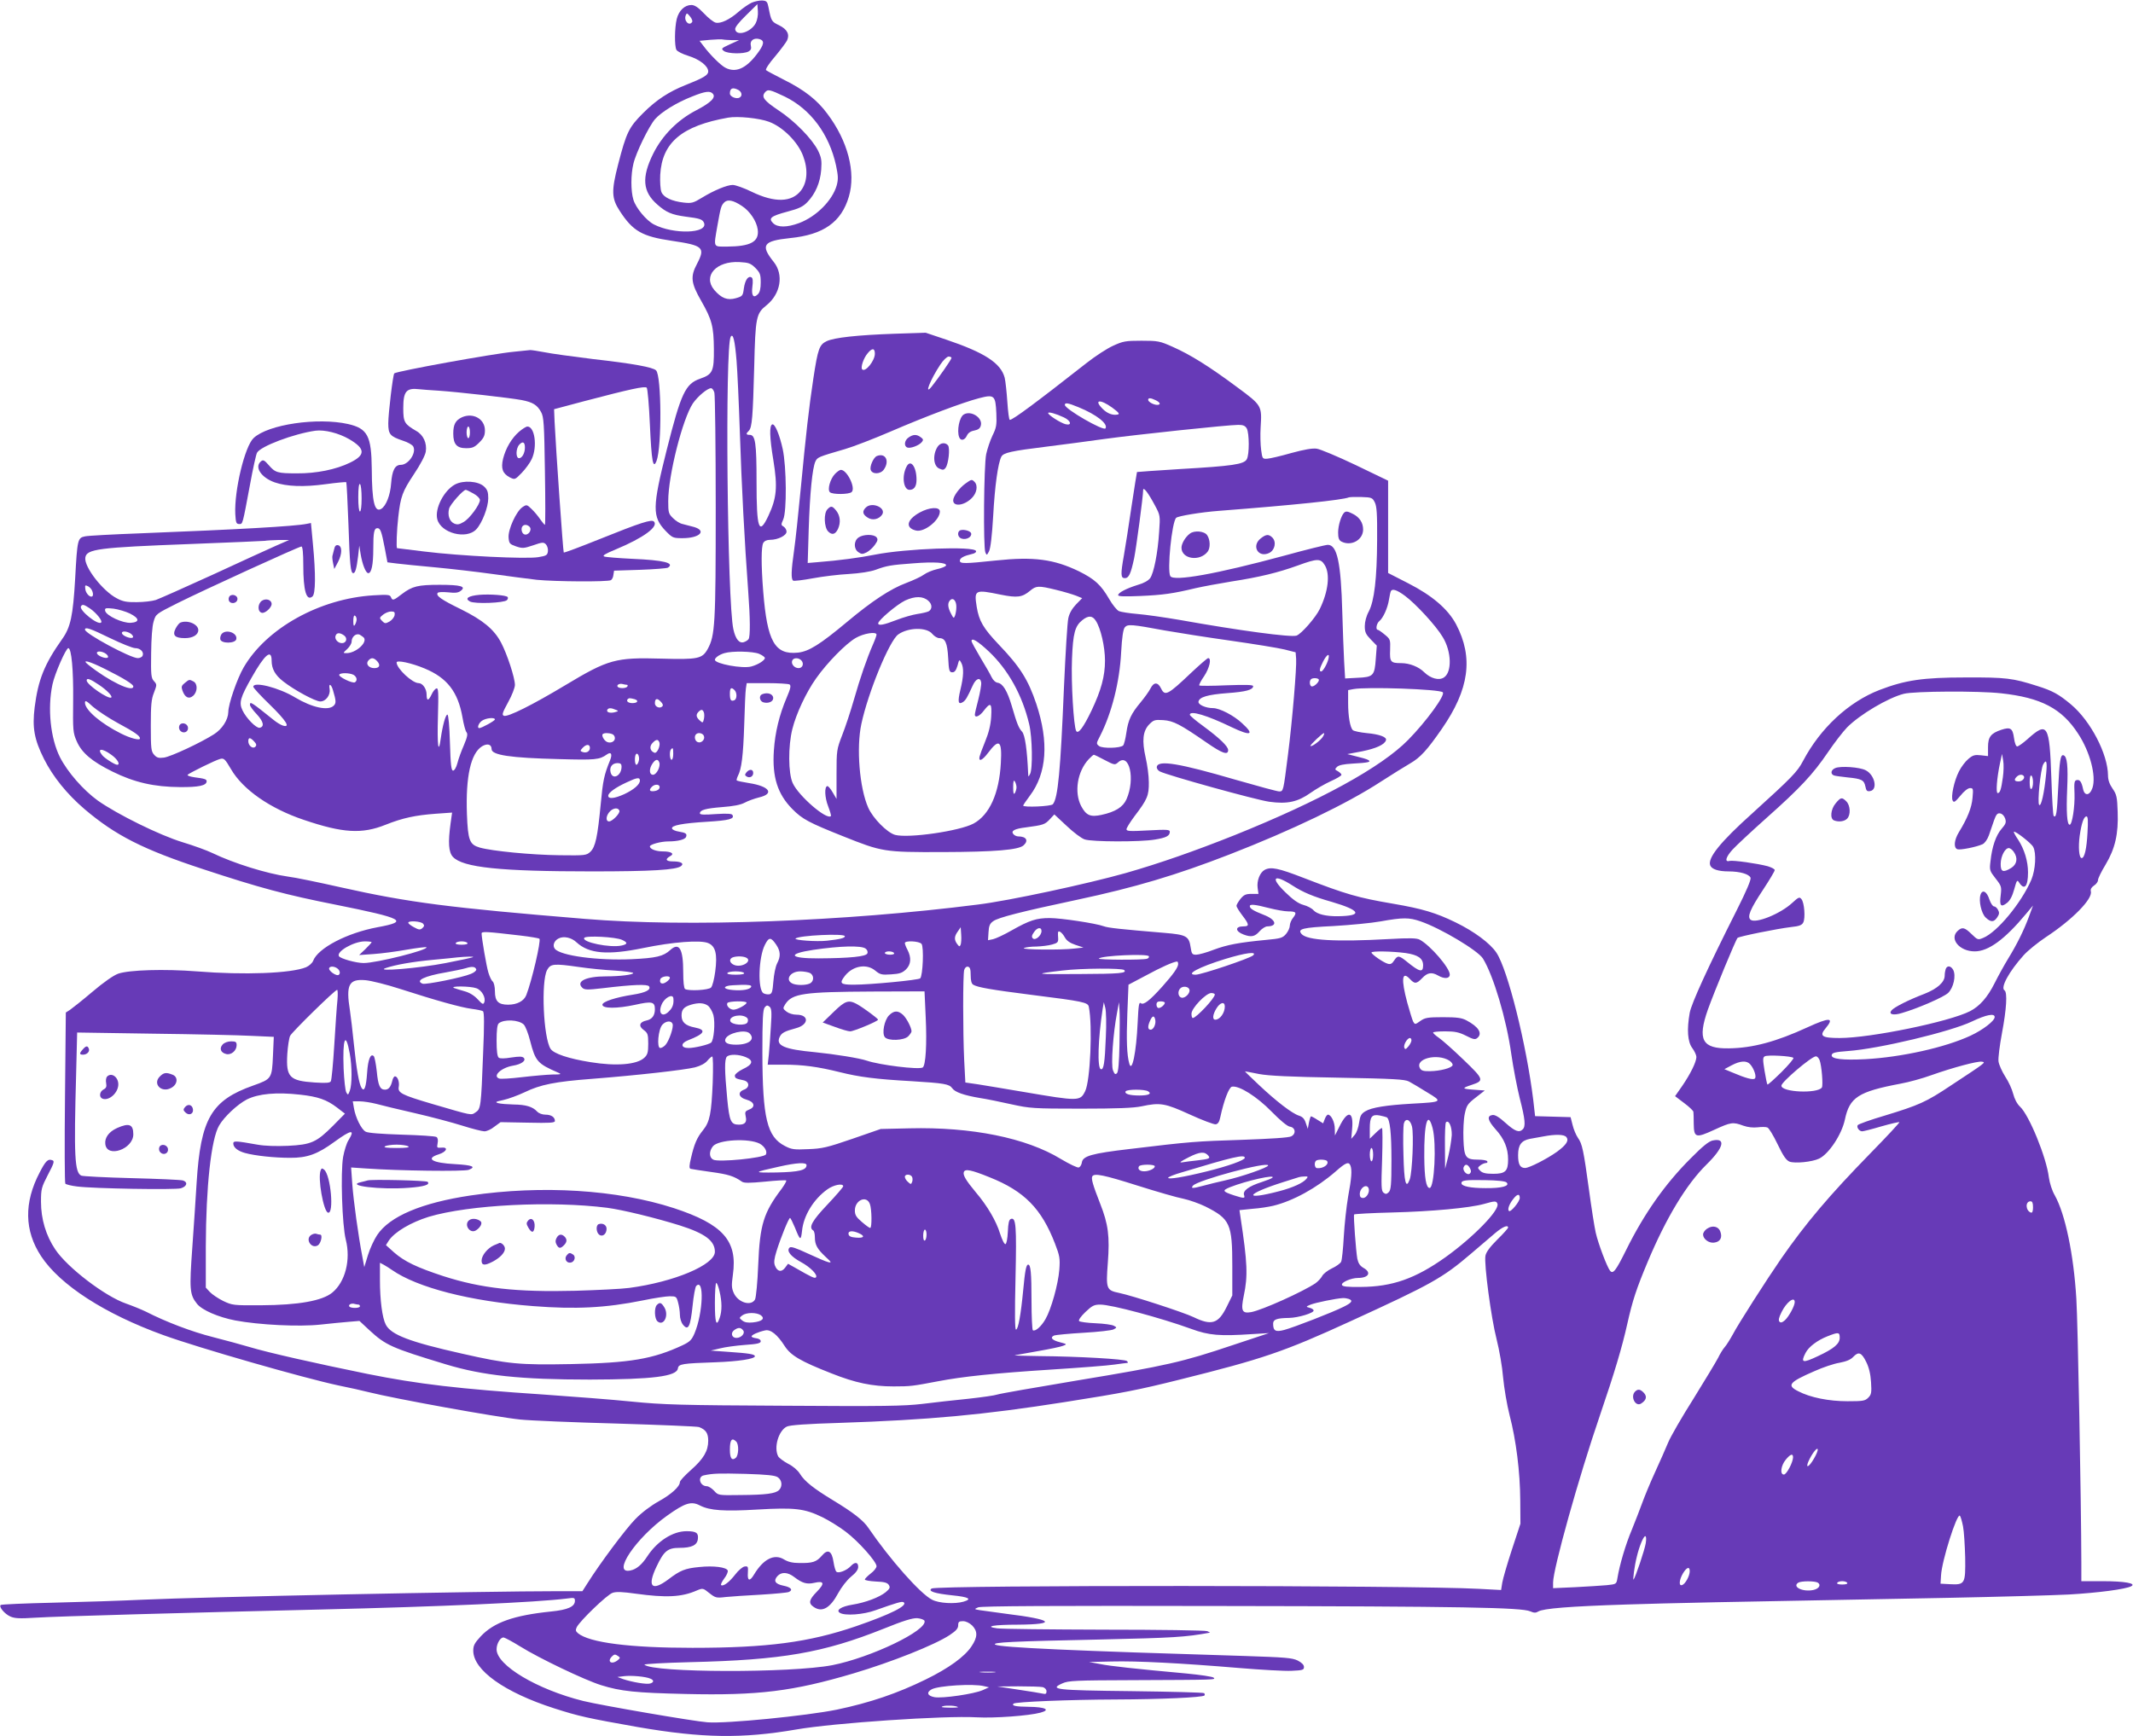 <?xml version="1.0" standalone="no"?>
<!DOCTYPE svg PUBLIC "-//W3C//DTD SVG 20010904//EN"
 "http://www.w3.org/TR/2001/REC-SVG-20010904/DTD/svg10.dtd">
<svg version="1.0" xmlns="http://www.w3.org/2000/svg"
 width="1280pt" height="1042pt" viewBox="0 0 1280 1042"
 preserveAspectRatio="xMidYMid meet">
<g transform="translate(0,1042) scale(0.1,-0.1)"
fill="#673ab7" stroke="none">
<path d="M4511 10404 c-19 -9 -54 -33 -78 -54 -55 -48 -108 -73 -138 -66 -13
3 -45 28 -71 56 -34 36 -56 50 -75 50 -40 0 -75 -33 -88 -84 -13 -55 -14 -161
-2 -185 6 -10 38 -26 71 -36 68 -21 120 -61 120 -94 0 -22 -29 -39 -135 -81
-101 -40 -177 -90 -256 -169 -85 -85 -100 -115 -150 -309 -41 -159 -39 -203
10 -278 79 -122 135 -153 311 -179 190 -28 204 -40 153 -138 -41 -77 -37 -115
25 -223 64 -112 75 -153 76 -289 1 -133 -7 -152 -83 -178 -88 -31 -114 -86
-200 -427 -87 -345 -88 -402 -6 -487 40 -41 44 -43 101 -43 102 0 147 44 69
67 -22 6 -53 14 -69 18 -16 3 -41 19 -57 35 -27 26 -29 34 -29 102 0 155 86
494 148 587 29 42 87 91 109 91 7 0 16 -12 20 -27 4 -16 8 -325 8 -688 0 -703
-4 -769 -48 -850 -33 -59 -58 -64 -277 -58 -276 8 -319 -4 -577 -159 -198
-119 -346 -193 -369 -184 -13 5 -10 17 25 81 23 41 41 88 41 104 0 43 -47 186
-83 254 -42 80 -109 135 -242 201 -115 56 -150 80 -139 97 3 6 30 7 62 4 44
-5 62 -3 77 9 34 26 1 36 -126 36 -131 0 -165 -8 -228 -56 -50 -39 -56 -40
-65 -18 -6 15 -19 16 -104 11 -322 -19 -643 -197 -780 -433 -39 -67 -92 -220
-92 -268 -1 -46 -37 -102 -86 -133 -80 -51 -258 -134 -300 -140 -32 -4 -43 -1
-59 17 -18 20 -20 36 -20 174 0 123 3 160 19 199 18 47 18 49 0 69 -17 18 -19
37 -17 167 1 89 6 163 15 191 13 45 14 45 143 110 158 79 729 340 744 340 7 0
11 -40 11 -112 0 -154 19 -218 55 -188 19 16 20 134 3 313 l-12 128 -25 -5
c-73 -15 -417 -34 -1001 -57 -162 -6 -310 -14 -329 -18 -45 -9 -47 -16 -60
-254 -13 -223 -27 -292 -79 -364 -106 -150 -143 -243 -164 -408 -15 -122 -3
-192 56 -310 54 -107 137 -210 243 -301 186 -158 351 -242 710 -360 342 -113
500 -155 798 -214 408 -82 442 -100 251 -135 -183 -34 -358 -125 -387 -202 -5
-13 -24 -30 -42 -38 -89 -37 -371 -48 -656 -25 -194 15 -406 9 -472 -14 -28
-10 -88 -52 -155 -109 -60 -51 -121 -99 -134 -108 l-25 -16 -5 -509 c-3 -280
-2 -513 2 -518 4 -5 36 -13 70 -17 99 -13 590 -21 623 -11 37 11 44 37 13 47
-13 4 -151 10 -308 14 -157 4 -293 11 -302 15 -40 18 -45 116 -31 616 l6 243
456 -7 c251 -3 516 -9 590 -13 l134 -6 -5 -114 c-6 -136 -8 -139 -118 -178
-252 -89 -316 -199 -340 -583 -5 -86 -17 -262 -26 -390 -18 -251 -16 -282 28
-337 30 -38 127 -80 229 -100 144 -27 383 -39 512 -25 61 7 139 14 173 17 l61
5 59 -55 c99 -91 131 -106 461 -206 222 -67 447 -91 863 -91 377 1 521 19 528
67 4 27 25 30 228 37 135 5 234 20 234 36 0 12 -36 18 -155 26 l-110 8 55 13
c30 8 98 17 150 21 75 5 95 10 95 22 0 9 -11 16 -27 18 -16 2 -28 7 -28 11 0
9 39 27 81 36 33 8 74 -25 118 -94 37 -57 95 -91 281 -164 143 -57 245 -78
372 -78 104 0 115 2 268 31 146 28 335 48 677 70 171 11 342 24 380 30 37 5
72 10 78 10 5 0 4 5 -2 11 -12 12 -289 28 -528 30 -88 1 -153 3 -145 5 8 1 71
13 140 25 69 12 136 26 150 32 24 9 23 10 -19 21 -48 12 -63 29 -34 41 10 3
89 11 176 16 87 5 167 14 179 20 21 11 21 12 2 22 -10 6 -59 13 -109 15 -49 2
-94 8 -99 13 -6 5 9 27 37 54 41 39 53 45 90 45 66 0 361 -79 546 -146 106
-39 171 -44 366 -31 l100 6 -220 -73 c-297 -100 -396 -123 -929 -211 -252 -42
-469 -80 -482 -85 -13 -5 -90 -16 -171 -25 -81 -8 -206 -22 -278 -31 -111 -13
-232 -15 -830 -11 -616 3 -726 6 -915 25 -118 12 -354 30 -525 42 -512 34
-756 63 -1060 124 -309 63 -594 127 -710 162 -44 13 -142 40 -217 59 -127 32
-282 91 -403 153 -27 13 -81 35 -118 48 -126 43 -354 217 -426 326 -55 82 -85
181 -85 285 0 78 3 87 42 163 35 66 40 82 27 86 -27 11 -41 -3 -77 -73 -95
-181 -92 -350 9 -503 114 -173 382 -346 733 -473 215 -78 844 -258 1050 -302
69 -14 150 -32 180 -40 159 -40 766 -150 913 -165 59 -6 320 -17 580 -24 259
-8 481 -17 492 -21 41 -16 55 -37 55 -82 0 -61 -28 -109 -104 -176 -36 -32
-66 -64 -66 -72 0 -27 -52 -74 -126 -115 -47 -26 -102 -67 -141 -107 -58 -59
-212 -265 -288 -386 l-30 -47 -140 0 c-463 0 -2152 -35 -2495 -51 -124 -6
-366 -14 -537 -18 -172 -4 -316 -10 -319 -14 -12 -11 24 -54 58 -69 27 -12 56
-13 153 -7 122 8 912 30 1710 49 719 17 1297 43 1478 66 43 6 47 5 47 -14 0
-35 -43 -54 -143 -64 -224 -23 -343 -65 -422 -149 -37 -40 -45 -55 -45 -86 0
-117 187 -250 485 -346 150 -48 200 -59 505 -113 384 -66 624 -70 949 -14 224
39 890 84 1081 73 107 -6 313 9 384 28 63 17 29 34 -70 35 -78 1 -105 6 -92
19 11 11 337 24 613 25 268 1 520 12 533 24 3 3 2 9 -2 14 -4 4 -201 9 -436
12 -457 5 -497 10 -414 47 35 16 79 18 424 19 504 2 496 2 483 15 -6 6 -80 17
-164 25 -306 28 -455 44 -519 57 l-65 12 135 3 c154 4 417 -10 765 -39 133
-11 274 -19 315 -17 67 3 75 5 75 23 0 13 -13 26 -38 39 -33 16 -77 19 -315
27 -1027 31 -1470 51 -1499 68 -26 14 100 20 632 31 436 10 509 14 655 41 3 0
-4 4 -15 9 -11 5 -288 9 -616 9 -328 1 -618 4 -645 8 -81 11 -23 22 126 22
239 2 208 31 -70 65 -69 9 -141 19 -160 22 -35 6 -35 6 -10 17 18 8 450 10
1450 8 1454 -2 1812 -9 1863 -32 23 -10 33 -10 48 -1 29 18 186 31 529 42 285
9 513 14 1930 40 300 6 626 15 725 20 174 10 343 32 375 50 31 17 -41 30 -171
30 l-129 0 0 108 c-1 382 -21 1446 -30 1587 -16 267 -67 509 -129 620 -17 29
-31 74 -36 109 -14 118 -118 373 -173 424 -18 17 -33 46 -41 77 -7 28 -28 74
-48 104 -19 30 -37 70 -40 90 -3 20 7 97 21 172 27 143 33 243 15 255 -26 16
27 113 115 211 25 28 86 77 134 109 158 104 281 229 269 274 -3 13 3 24 19 35
13 8 24 23 24 33 0 10 20 51 45 92 58 97 78 185 73 318 -3 88 -6 103 -30 138
-19 27 -28 53 -28 80 -1 128 -104 327 -222 426 -73 61 -110 82 -203 111 -147
47 -187 52 -430 51 -256 0 -362 -16 -516 -75 -186 -72 -355 -229 -459 -426
-34 -65 -66 -98 -303 -313 -194 -174 -271 -270 -254 -314 9 -23 49 -36 110
-36 68 0 123 -16 132 -38 4 -11 -24 -78 -84 -197 -174 -345 -270 -556 -281
-613 -18 -101 -13 -174 15 -212 14 -19 25 -43 25 -54 -1 -31 -35 -100 -84
-172 l-44 -63 54 -41 c30 -22 55 -46 56 -53 1 -7 2 -38 2 -71 1 -85 12 -88
123 -37 100 46 112 48 174 25 28 -10 60 -13 86 -10 24 3 50 3 59 -1 9 -3 36
-48 61 -100 34 -71 52 -97 72 -105 32 -12 135 -2 177 18 59 28 136 145 155
234 28 134 80 168 334 216 50 9 133 32 185 51 130 46 276 85 303 81 26 -4 25
-4 -186 -143 -148 -99 -191 -118 -398 -181 -85 -25 -157 -51 -161 -57 -8 -13
9 -37 27 -37 7 0 59 13 116 30 56 16 105 27 107 25 3 -2 -76 -87 -174 -187
-248 -254 -388 -420 -536 -633 -87 -126 -256 -390 -289 -453 -17 -31 -39 -66
-49 -77 -10 -11 -28 -40 -40 -65 -13 -25 -79 -134 -147 -244 -69 -109 -138
-228 -153 -265 -15 -36 -51 -118 -80 -181 -29 -63 -62 -144 -75 -180 -13 -36
-41 -108 -62 -160 -38 -90 -74 -212 -87 -292 -6 -36 -7 -36 -64 -42 -31 -3
-117 -8 -189 -12 l-133 -6 0 34 c0 81 154 633 281 1003 88 258 133 409 164
548 32 143 55 212 122 372 111 265 233 467 354 586 103 101 118 161 37 144
-24 -5 -61 -35 -134 -109 -153 -153 -278 -331 -385 -547 -62 -125 -79 -148
-97 -126 -18 22 -71 162 -86 228 -8 35 -26 150 -40 254 -33 241 -41 280 -67
316 -11 16 -26 51 -32 77 l-12 47 -106 3 -107 3 -11 97 c-41 334 -153 782
-221 884 -38 57 -134 128 -245 182 -119 58 -200 82 -375 112 -211 36 -281 56
-537 155 -152 59 -197 68 -234 48 -28 -15 -48 -65 -42 -108 l5 -36 -42 0 c-35
0 -46 -6 -66 -30 -13 -17 -24 -35 -24 -42 0 -6 16 -32 35 -57 43 -56 43 -66 6
-66 -51 0 -49 -30 2 -49 45 -17 67 -13 95 19 15 17 36 30 47 30 65 1 52 42
-23 70 -59 23 -82 37 -82 51 0 14 30 11 115 -11 43 -11 95 -20 115 -20 48 0
54 -7 30 -38 -11 -13 -20 -35 -20 -48 0 -12 -10 -35 -23 -50 -21 -24 -33 -27
-118 -35 -166 -16 -234 -29 -315 -59 -43 -17 -91 -30 -106 -30 -24 0 -27 5
-33 44 -10 68 -26 76 -157 87 -263 22 -339 30 -365 40 -46 17 -255 49 -324 49
-79 0 -120 -13 -228 -74 -45 -26 -95 -49 -112 -53 l-30 -6 3 48 c2 38 8 52 28
66 29 22 171 58 505 129 347 74 592 147 914 272 373 145 706 305 908 437 65
42 144 91 175 109 61 35 102 80 190 207 165 238 191 428 86 628 -49 92 -144
173 -287 246 l-121 62 0 277 0 277 -195 94 c-107 51 -212 95 -233 98 -26 4
-76 -5 -153 -26 -63 -18 -127 -33 -144 -34 -29 -2 -30 0 -37 53 -4 30 -6 91
-3 135 8 131 8 131 -142 242 -168 125 -281 195 -385 241 -78 35 -89 37 -188
37 -96 0 -111 -3 -170 -30 -36 -16 -108 -63 -160 -104 -302 -237 -442 -341
-460 -341 -5 0 -11 48 -15 108 -4 59 -11 124 -16 145 -23 88 -121 151 -352
229 l-122 41 -185 -6 c-226 -8 -364 -23 -410 -45 -43 -21 -52 -45 -79 -223
-27 -178 -45 -339 -76 -664 -14 -148 -32 -315 -40 -370 -17 -118 -19 -172 -5
-180 5 -3 58 3 117 14 59 11 157 23 217 26 66 4 130 14 160 25 68 25 91 29
227 39 124 10 202 5 196 -13 -2 -6 -26 -16 -54 -22 -27 -6 -63 -21 -79 -33
-16 -12 -64 -34 -106 -50 -94 -35 -206 -109 -353 -232 -164 -137 -231 -179
-297 -186 -139 -14 -184 67 -208 367 -13 164 -12 267 0 291 7 12 21 19 41 19
47 0 99 26 99 49 0 11 -8 24 -17 30 -16 9 -17 12 -3 43 22 48 20 316 -3 423
-19 86 -46 151 -62 148 -19 -5 -17 -78 6 -216 26 -161 20 -226 -30 -333 -57
-121 -71 -79 -71 205 0 231 -7 281 -41 281 -23 0 -24 7 -5 25 19 20 24 82 32
385 7 297 12 319 74 368 85 69 104 184 43 260 -81 101 -64 126 98 143 201 20
308 96 353 249 43 145 -6 334 -129 497 -61 83 -138 143 -260 204 -55 28 -104
54 -108 58 -5 5 19 42 54 82 34 41 66 84 72 96 17 37 1 67 -47 91 -46 22 -48
25 -64 107 -7 35 -11 40 -37 42 -17 1 -45 -5 -64 -13z m24 -123 c-28 -54 -115
-81 -123 -38 -3 12 20 41 65 85 l68 67 3 -42 c2 -24 -4 -55 -13 -72z m-381 8
c-17 -29 -52 5 -39 39 6 15 8 15 26 -7 10 -12 16 -27 13 -32z m239 -110 l42 0
-55 -25 c-52 -24 -54 -26 -36 -40 23 -17 118 -19 148 -3 14 8 18 17 14 34 -8
30 16 49 49 41 35 -9 32 -32 -13 -91 -66 -87 -128 -114 -190 -81 -28 15 -92
78 -131 131 l-23 30 64 6 c34 3 69 4 76 2 8 -2 32 -3 55 -4z m38 -299 c21 -12
25 -35 8 -45 -18 -12 -59 4 -59 24 0 32 17 39 51 21z m279 -40 c154 -75 266
-225 307 -413 13 -63 14 -82 4 -120 -26 -90 -122 -187 -226 -226 -73 -27 -129
-27 -156 0 -29 29 -14 42 87 69 68 18 92 29 119 57 48 50 77 117 83 194 4 56
1 74 -19 115 -35 70 -141 179 -239 243 -85 57 -102 79 -80 106 18 21 27 19
120 -25z m-432 17 c19 -22 -12 -53 -100 -99 -112 -58 -203 -150 -258 -260 -71
-143 -64 -229 25 -306 53 -47 87 -61 168 -72 87 -11 103 -16 112 -38 24 -64
-183 -70 -301 -9 -46 24 -108 99 -123 148 -16 52 -16 151 0 216 15 66 93 225
130 268 38 43 130 100 223 136 79 32 108 35 124 16z m337 -168 c83 -31 173
-121 204 -204 31 -81 26 -158 -12 -208 -55 -72 -158 -75 -296 -8 -47 23 -98
41 -114 41 -34 0 -112 -32 -187 -78 -49 -30 -60 -33 -106 -28 -73 8 -123 32
-135 64 -6 15 -9 61 -7 103 11 194 130 294 408 343 56 10 187 -3 245 -25z
m-163 -505 c48 -31 88 -91 95 -141 10 -74 -42 -102 -184 -103 -85 0 -81 -9
-58 125 20 111 22 121 42 141 20 19 54 12 105 -22z m81 -372 c28 -29 32 -39
32 -87 0 -37 -5 -59 -17 -71 -27 -27 -40 -8 -33 46 4 31 3 50 -5 55 -20 12
-39 -16 -46 -65 -6 -46 -8 -48 -49 -60 -50 -14 -86 0 -129 50 -70 84 13 175
152 167 55 -3 66 -7 95 -35z m-113 -557 c5 -60 14 -256 20 -435 10 -309 28
-654 50 -950 12 -159 13 -271 2 -286 -4 -6 -16 -14 -28 -18 -28 -9 -50 18 -63
77 -37 162 -51 1700 -16 1756 14 23 25 -22 35 -144z m830 42 c0 -42 -57 -113
-76 -94 -11 11 8 68 33 97 27 33 43 31 43 -3z m460 -25 c0 -9 -79 -122 -119
-172 -48 -59 -8 42 52 132 18 27 40 48 50 48 9 0 17 -4 17 -8z m269 -333 c3
-70 0 -86 -23 -133 -14 -29 -31 -80 -38 -112 -14 -68 -18 -558 -5 -589 8 -19
9 -19 22 6 9 17 18 92 25 212 10 183 29 317 49 356 13 24 57 34 276 61 88 11
241 31 340 45 197 27 746 85 806 85 29 0 41 -5 51 -22 15 -29 16 -156 0 -184
-16 -31 -88 -41 -398 -59 -142 -9 -259 -17 -261 -18 -1 -2 -16 -95 -33 -208
-16 -112 -37 -242 -45 -289 -21 -118 -20 -140 5 -140 24 0 36 26 56 120 12 59
54 371 54 409 1 22 31 -18 71 -93 31 -58 32 -61 25 -157 -8 -128 -32 -248 -54
-279 -11 -15 -40 -31 -73 -40 -68 -21 -119 -47 -119 -62 0 -8 38 -9 133 -5
136 6 194 14 332 47 44 10 141 28 215 40 168 26 279 53 398 96 118 43 137 43
162 2 33 -54 21 -158 -30 -263 -25 -52 -112 -151 -140 -160 -35 -11 -341 30
-705 95 -88 15 -200 31 -249 35 -49 4 -99 12 -111 17 -12 5 -39 38 -59 73 -50
86 -87 119 -181 166 -151 73 -271 89 -499 65 -189 -20 -216 -20 -216 -1 0 16
25 29 73 40 16 3 27 11 24 18 -10 30 -421 15 -607 -22 -90 -18 -215 -35 -344
-45 l-59 -5 6 202 c7 218 22 367 40 407 13 26 14 27 179 75 48 14 170 61 270
104 218 94 437 176 533 201 92 24 99 18 104 -91z m956 79 c28 -13 33 -28 9
-28 -21 0 -54 18 -54 30 0 13 14 13 45 -2z m-260 -45 c39 -29 46 -38 32 -41
-30 -6 -62 6 -90 34 -56 56 -15 60 58 7z m-203 3 c108 -44 179 -100 162 -127
-11 -18 -244 116 -244 141 0 15 19 12 82 -14z m-88 -61 c43 -20 51 -51 10 -41
-30 8 -104 55 -104 67 0 9 45 -3 94 -26z m1866 -510 c12 -24 15 -70 14 -225
-1 -233 -17 -367 -50 -430 -15 -27 -24 -62 -24 -88 0 -36 6 -49 36 -80 l36
-37 -6 -79 c-7 -102 -15 -110 -110 -114 l-74 -4 -6 103 c-3 57 -8 190 -11 294
-8 300 -31 405 -87 405 -13 0 -130 -29 -261 -65 -407 -110 -663 -156 -684
-123 -20 34 9 324 35 350 11 11 150 34 257 42 453 35 741 65 780 81 6 2 39 3
75 2 61 -2 66 -4 80 -32z m-6593 -260 c-43 -19 -214 -97 -380 -174 -166 -76
-320 -144 -342 -152 -22 -7 -74 -13 -115 -13 -60 -1 -84 4 -119 23 -85 44
-197 189 -189 244 7 52 76 61 633 82 237 9 437 18 445 19 8 2 44 4 80 5 l65 0
-78 -34z m-1102 -276 c4 -11 4 -23 0 -27 -12 -12 -40 15 -43 42 -3 25 -1 26
17 17 11 -6 23 -20 26 -32z m5782 11 c46 -11 99 -27 120 -35 l37 -15 -37 -38
c-23 -24 -40 -53 -46 -82 -6 -25 -17 -209 -26 -410 -21 -505 -36 -671 -67
-707 -10 -13 -178 -20 -178 -8 0 3 18 30 40 59 102 135 115 322 39 551 -49
145 -96 221 -225 356 -94 99 -119 142 -133 228 -16 101 -11 104 144 72 100
-20 129 -16 176 23 37 31 50 32 156 6z m2094 -36 c64 -47 187 -180 227 -248
53 -87 56 -210 7 -242 -30 -20 -80 -6 -118 31 -33 33 -88 55 -139 55 -63 0
-69 7 -66 80 2 61 1 64 -32 91 -19 16 -38 29 -42 29 -14 0 -8 37 8 51 24 19
51 79 59 129 4 25 9 48 12 53 9 15 37 6 84 -29z m-2860 -30 c24 -21 24 -50 2
-63 -10 -5 -40 -12 -68 -16 -27 -4 -84 -20 -125 -36 -77 -30 -110 -36 -110
-20 0 18 112 113 162 137 59 27 107 27 139 -2z m168 -38 c0 -17 -4 -40 -8 -51
-7 -18 -9 -17 -24 12 -20 38 -22 64 -5 81 18 18 38 -5 37 -42z m-5199 -8 c39
-27 77 -75 67 -84 -19 -19 -135 75 -121 97 8 14 18 11 54 -13z m239 -30 c58
-29 61 -52 6 -56 -49 -3 -148 43 -154 72 -3 17 2 18 50 13 29 -4 73 -17 98
-29z m1589 -10 c-2 -12 -15 -29 -30 -38 -25 -14 -29 -13 -45 3 -17 18 -17 19
6 38 13 10 34 19 48 19 19 0 24 -4 21 -22z m-228 -26 c0 -9 -5 -24 -10 -32 -7
-11 -10 -5 -10 23 0 23 4 36 10 32 6 -3 10 -14 10 -23z m4436 -8 c29 -44 55
-155 55 -239 0 -93 -23 -178 -81 -300 -49 -102 -80 -143 -92 -122 -15 28 -31
289 -25 433 6 154 18 197 62 232 36 29 61 28 81 -4z m414 -58 c74 -13 251 -41
393 -61 141 -20 288 -44 325 -53 l67 -17 3 -39 c4 -49 -23 -373 -49 -576 -28
-220 -27 -220 -53 -220 -11 0 -129 32 -261 70 -339 99 -465 120 -473 78 -2 -9
6 -22 18 -28 44 -23 577 -171 657 -182 108 -15 171 -1 247 53 31 22 86 54 121
70 36 16 65 33 65 39 0 5 -10 14 -21 21 -19 10 -20 12 -6 26 11 11 41 17 94
20 94 5 115 10 93 22 -8 5 -40 14 -70 21 l-55 14 90 17 c83 17 134 40 142 66
7 19 -38 36 -115 43 -40 4 -78 12 -84 18 -16 16 -28 82 -28 163 l0 77 31 6
c76 15 519 0 537 -19 17 -16 -99 -175 -208 -286 -161 -164 -528 -365 -1040
-571 -238 -95 -452 -170 -655 -228 -231 -65 -699 -166 -887 -189 -801 -102
-1745 -137 -2358 -86 -814 67 -1056 98 -1463 189 -133 30 -277 60 -320 65
-127 18 -323 79 -452 141 -33 16 -113 45 -179 65 -138 42 -391 167 -509 250
-87 63 -181 170 -227 260 -57 113 -76 293 -45 438 14 65 81 217 95 217 19 0
31 -133 29 -312 -2 -182 -1 -196 21 -246 30 -70 91 -122 215 -183 131 -65 250
-92 405 -93 112 -1 160 9 160 35 0 12 -11 16 -74 24 -26 4 -44 10 -40 15 15
13 167 88 195 95 23 6 29 0 65 -61 71 -123 235 -237 438 -305 233 -79 348 -86
490 -29 103 41 179 57 300 66 l99 7 -9 -64 c-16 -116 -12 -174 14 -202 60 -64
284 -87 836 -87 356 0 505 9 533 32 20 16 -1 28 -49 28 -42 0 -49 13 -17 31
29 15 8 29 -44 29 -40 0 -77 14 -77 30 0 12 66 30 111 30 56 0 100 11 106 27
7 19 -1 25 -44 32 -20 3 -38 11 -40 18 -7 19 63 32 211 41 131 8 166 17 151
41 -4 8 -36 9 -101 5 -66 -5 -94 -4 -94 4 0 21 35 30 134 38 66 5 109 13 134
26 20 11 59 25 87 32 94 22 63 67 -60 86 -38 6 -71 13 -74 16 -2 2 1 14 7 27
22 41 32 122 38 307 3 102 7 200 10 218 l5 32 122 0 c67 0 128 -4 135 -8 10
-7 6 -25 -18 -81 -43 -101 -69 -207 -76 -315 -11 -159 22 -262 111 -352 60
-61 101 -82 304 -163 235 -94 246 -96 596 -95 317 1 456 13 487 40 32 29 17
54 -32 54 -9 0 -23 6 -29 14 -16 19 7 32 74 40 105 14 115 17 144 48 l28 30
74 -69 c41 -39 89 -75 108 -81 43 -15 333 -16 421 -1 68 11 90 22 90 47 0 13
-17 14 -130 8 -109 -6 -130 -5 -130 7 0 8 22 43 48 78 77 101 87 124 86 204 0
39 -9 105 -19 148 -23 102 -17 159 21 199 27 27 33 29 84 26 62 -4 103 -26
258 -133 95 -66 132 -80 132 -47 0 23 -53 73 -152 146 -43 31 -78 61 -78 66 0
28 103 -3 250 -74 117 -56 141 -47 64 23 -50 47 -135 91 -175 91 -44 0 -90 21
-87 39 5 27 54 42 173 51 112 8 155 20 155 42 0 8 -44 9 -159 5 -87 -4 -161
-4 -164 -1 -3 4 10 29 29 56 32 48 46 108 24 108 -5 0 -51 -40 -102 -88 -139
-132 -157 -142 -180 -95 -19 40 -44 41 -64 1 -9 -18 -36 -55 -59 -83 -57 -68
-75 -106 -86 -184 -5 -36 -14 -70 -19 -75 -17 -17 -123 -19 -144 -4 -18 14
-18 16 4 58 71 138 119 327 128 506 5 90 12 137 22 149 17 20 41 18 240 -19z
m-6329 -46 c68 -33 136 -60 150 -60 31 0 54 -23 45 -45 -3 -8 -16 -15 -29 -15
-44 0 -317 147 -317 171 0 18 30 8 151 -51z m4934 25 c12 -14 30 -25 42 -25
35 0 48 -28 53 -119 4 -77 7 -86 25 -86 14 0 22 11 31 40 10 38 11 39 22 18
17 -30 15 -83 -5 -164 -17 -72 -13 -90 15 -73 17 11 26 27 59 99 19 43 46 53
51 19 2 -12 -6 -58 -17 -102 -12 -44 -21 -85 -21 -91 0 -22 29 -10 54 24 41
53 49 46 44 -37 -3 -50 -15 -97 -36 -148 -17 -41 -32 -83 -34 -92 -6 -32 17
-22 51 23 67 89 85 76 77 -61 -10 -182 -68 -311 -164 -363 -84 -45 -389 -89
-470 -68 -48 13 -134 100 -162 164 -52 117 -72 359 -41 502 41 191 168 499
221 537 60 43 172 45 205 3z m-4809 1 c10 -8 16 -18 11 -22 -10 -10 -59 8 -65
24 -5 17 30 15 54 -2z m1279 -10 c22 -16 14 -46 -13 -46 -25 0 -46 25 -38 45
7 19 26 19 51 1z m120 -15 c18 -31 -52 -91 -105 -91 -23 0 -23 0 4 25 14 13
26 33 26 44 0 30 28 53 50 41 10 -6 21 -14 25 -19z m3075 20 c0 -5 -9 -31 -21
-58 -38 -87 -77 -201 -114 -330 -20 -70 -52 -167 -71 -215 -33 -86 -34 -91
-34 -235 l0 -148 -23 39 c-12 21 -26 38 -32 38 -19 -3 -16 -69 5 -122 11 -29
19 -55 16 -58 -25 -25 -194 121 -229 198 -27 59 -28 222 -2 325 23 92 83 220
142 303 66 94 179 209 238 243 48 28 125 40 125 20z m675 -102 c116 -110 200
-262 241 -435 19 -79 22 -272 5 -300 -10 -18 -10 -18 -11 1 -6 143 -19 235
-37 254 -20 22 -30 46 -62 156 -26 88 -53 132 -83 137 -14 2 -28 15 -37 33 -8
17 -38 70 -68 119 -29 49 -53 93 -53 98 0 23 37 1 105 -63z m-5299 -13 c10 -8
16 -18 11 -22 -10 -10 -59 8 -65 24 -5 17 30 15 54 -2z m3919 0 c19 -8 35 -20
35 -25 0 -14 -40 -40 -81 -51 -51 -15 -219 16 -219 40 0 12 26 31 57 40 47 14
171 11 208 -4z m-2925 -41 c0 -49 21 -87 70 -125 65 -51 192 -120 222 -120 34
0 62 39 56 75 -7 36 9 31 20 -7 19 -64 20 -78 5 -93 -33 -33 -130 -12 -232 49
-97 59 -251 98 -251 64 0 -6 45 -55 100 -108 98 -96 125 -139 78 -125 -13 4
-38 19 -56 34 -136 109 -142 113 -142 90 0 -7 18 -32 41 -56 41 -44 47 -75 17
-81 -20 -4 -81 58 -103 105 -22 46 -13 77 56 198 78 138 119 172 119 100z
m6341 7 c-10 -34 -33 -72 -43 -72 -13 0 -9 19 12 60 24 46 42 53 31 12z
m-5707 -11 c21 -24 13 -41 -18 -41 -33 0 -53 25 -36 45 17 20 33 19 54 -4z
m2546 4 c16 -19 6 -45 -18 -45 -25 0 -46 25 -38 45 7 19 40 19 56 0z m-4178
-51 c112 -56 168 -91 168 -104 0 -39 -149 33 -270 130 -45 36 4 23 102 -26z
m1916 4 c135 -56 200 -140 227 -292 7 -42 18 -83 24 -90 9 -11 6 -28 -15 -78
-15 -34 -33 -83 -39 -108 -7 -26 -18 -45 -26 -45 -11 0 -15 34 -19 168 -3 101
-9 167 -15 168 -11 1 -29 -66 -40 -143 -14 -103 -22 -40 -17 128 4 149 3 176
-9 172 -8 -2 -21 -18 -29 -36 -19 -40 -30 -41 -30 0 0 34 -24 68 -48 68 -38 0
-132 88 -132 124 0 16 89 -3 168 -36z m-427 -38 c21 -12 25 -35 9 -45 -14 -9
-102 34 -94 46 7 12 61 11 85 -1z m-1526 -61 c46 -31 81 -67 73 -75 -15 -14
-148 77 -148 102 0 17 22 9 75 -27z m7318 34 c9 -9 -22 -43 -40 -43 -13 0 -18
31 -6 43 8 9 38 9 46 0z m-4152 -33 c6 0 7 -4 4 -10 -8 -13 -52 -13 -59 -1 -7
11 14 21 32 15 8 -2 18 -4 23 -4z m647 -32 c16 -16 15 -55 -2 -61 -20 -8 -26
2 -26 40 0 35 8 41 28 21z m7600 -19 c240 -26 365 -91 463 -243 71 -108 109
-253 86 -324 -16 -48 -48 -52 -57 -6 -9 42 -19 56 -38 52 -14 -3 -16 -15 -13
-80 3 -78 -14 -188 -29 -188 -16 0 -21 76 -15 214 6 139 0 196 -22 203 -18 6
-24 -31 -32 -198 -7 -149 -12 -181 -27 -166 -4 3 -10 107 -14 229 -11 321 -23
340 -144 231 -26 -23 -54 -43 -61 -43 -7 0 -15 20 -19 50 -8 59 -21 68 -76 50
-63 -21 -80 -43 -80 -104 l0 -54 -43 5 c-36 4 -48 1 -75 -22 -18 -15 -43 -48
-56 -74 -30 -58 -50 -155 -38 -176 7 -14 15 -8 46 29 22 28 46 46 58 46 19 0
20 -4 15 -59 -5 -59 -31 -123 -82 -206 -28 -46 -33 -93 -9 -102 17 -6 113 13
151 30 13 6 29 28 38 53 8 24 22 65 31 90 13 36 20 45 37 42 12 -2 24 -14 30
-31 7 -23 4 -32 -22 -62 -33 -38 -57 -106 -66 -193 -7 -55 -5 -59 30 -104 36
-46 37 -50 31 -102 -8 -63 1 -74 38 -45 18 14 32 41 43 81 16 58 18 60 31 39
31 -46 52 -21 52 63 0 67 -22 139 -59 196 -17 24 -28 46 -26 48 7 7 105 -69
116 -91 20 -37 14 -137 -11 -197 -59 -138 -205 -315 -289 -349 -31 -13 -33
-13 -70 23 -41 40 -56 44 -83 19 -52 -47 10 -123 102 -123 82 0 180 71 308
225 l42 50 -25 -68 c-30 -81 -71 -164 -125 -252 -22 -36 -58 -101 -80 -145
-43 -86 -90 -139 -148 -169 -126 -64 -598 -161 -783 -161 -106 0 -123 12 -84
58 55 66 26 68 -109 6 -187 -86 -328 -124 -470 -126 -162 -3 -191 51 -127 233
38 106 167 419 178 430 10 9 237 55 321 65 48 5 65 11 73 27 14 25 7 121 -11
141 -11 14 -17 12 -55 -23 -71 -66 -220 -126 -250 -101 -21 18 -3 62 75 180
38 58 70 111 70 118 0 6 -19 16 -42 23 -64 17 -207 37 -229 32 -31 -9 -23 23
18 68 21 23 113 109 205 191 200 178 277 260 368 394 38 56 89 122 114 148 76
77 246 178 341 202 63 16 449 18 583 3z m-8201 -35 c28 -8 20 -24 -12 -24 -25
0 -39 12 -28 24 8 7 12 7 40 0z m167 -44 c-15 -15 -44 -2 -44 19 0 29 13 33
34 11 14 -14 17 -23 10 -30z m-3268 -99 c102 -55 134 -77 134 -93 0 -14 -58 1
-115 30 -120 60 -215 141 -215 184 0 17 8 13 48 -24 27 -23 93 -67 148 -97z
m2989 79 c18 -7 18 -8 -7 -15 -29 -7 -52 1 -43 16 7 11 23 11 50 -1z m529 -16
c3 -8 3 -27 0 -40 -6 -24 -7 -24 -25 -8 -22 20 -24 35 -7 52 16 16 25 15 32
-4z m-1254 -42 c0 -8 -80 -52 -94 -52 -15 0 -4 30 16 44 24 17 78 22 78 8z
m704 -88 c9 -3 16 -14 16 -24 0 -20 -23 -32 -45 -24 -19 7 -37 39 -28 48 8 8
37 8 57 0z m550 -11 c9 -21 -16 -46 -37 -37 -17 6 -23 35 -10 47 12 13 41 7
47 -10z m3716 -2 c-11 -22 -69 -66 -76 -58 -5 4 72 77 81 77 3 0 1 -9 -5 -19z
m-6415 -31 c14 -15 16 -23 7 -32 -15 -15 -42 7 -42 33 0 25 12 24 35 -1z
m2432 -6 c7 -20 -14 -67 -29 -62 -26 9 -33 36 -14 57 23 25 35 26 43 5z
m-1007 -40 c0 -36 113 -53 405 -60 219 -6 242 -4 287 28 25 18 34 2 19 -35
-36 -88 -43 -123 -56 -262 -19 -199 -32 -258 -62 -287 -24 -22 -30 -23 -185
-21 -169 2 -405 25 -479 46 -61 18 -71 42 -77 201 -8 225 23 365 91 407 32 19
57 12 57 -17z m590 7 c0 -21 -22 -33 -45 -24 -14 5 -14 8 1 24 22 24 44 24 44
0z m500 -36 c0 -19 -4 -35 -10 -35 -11 0 -14 53 -3 63 11 12 13 8 13 -28z
m-3372 -5 c37 -26 56 -60 35 -60 -14 0 -78 41 -90 58 -33 41 -1 43 55 2z
m3165 -38 c-3 -12 -9 -22 -14 -22 -11 0 -12 54 -2 64 11 11 23 -19 16 -42z
m2797 6 c57 -30 61 -30 79 -14 68 62 105 -99 51 -221 -21 -47 -67 -76 -151
-94 -66 -14 -91 -3 -121 53 -43 83 -23 208 45 281 14 15 28 27 31 27 3 0 33
-14 66 -32z m5389 -104 c-10 -72 -17 -94 -31 -94 -12 0 -5 91 14 180 l12 55 7
-40 c4 -22 3 -67 -2 -101z m-8063 91 c10 -24 -16 -75 -37 -75 -24 0 -25 36 -3
68 18 26 32 28 40 7z m8323 -67 c-11 -115 -30 -201 -42 -189 -12 12 8 213 24
243 19 35 25 17 18 -54z m-8549 41 c0 -55 -54 -83 -66 -34 -8 31 10 55 42 55
18 0 24 -6 24 -21z m8413 -55 c12 -12 -6 -34 -29 -34 -26 0 -30 10 -12 28 13
13 31 16 41 6z m57 -39 c0 -19 -4 -37 -10 -40 -6 -4 -10 12 -10 40 0 28 4 44
10 40 6 -3 10 -21 10 -40z m-8360 10 c0 -23 -36 -54 -93 -81 -59 -27 -97 -31
-97 -10 0 18 42 49 112 81 61 29 78 31 78 10z m2260 -40 c0 -11 -5 -27 -10
-35 -7 -11 -10 -1 -10 35 0 36 3 46 10 35 5 -8 10 -24 10 -35z m-2142 -2 c-2
-11 -14 -19 -31 -21 -29 -4 -35 6 -15 26 19 19 50 15 46 -5z m-241 -139 c5
-15 -42 -64 -62 -64 -22 0 -19 36 6 61 21 21 50 23 56 3z m8810 -131 c-5 -97
-18 -153 -35 -153 -16 0 -21 66 -12 133 11 77 25 117 41 117 9 0 10 -27 6 -97z
m-443 -115 c27 -38 20 -76 -16 -98 -48 -29 -63 -23 -62 27 1 45 26 93 49 93 7
0 21 -10 29 -22z m-4329 -202 c63 -41 127 -68 237 -99 174 -51 188 -84 38 -86
-73 -1 -126 12 -148 36 -9 11 -37 26 -61 32 -31 9 -62 31 -108 76 -93 90 -69
112 42 41z m770 -216 c122 -42 344 -175 374 -223 63 -102 141 -364 170 -572
12 -83 35 -203 51 -267 33 -128 36 -168 18 -186 -22 -22 -47 -12 -104 39 -37
34 -63 49 -77 47 -36 -5 -30 -32 18 -86 52 -57 75 -114 75 -181 0 -70 -16 -86
-89 -86 -45 0 -65 5 -78 18 -17 17 -17 19 1 33 11 8 26 14 34 14 7 0 10 5 7
10 -3 6 -28 10 -54 10 -76 0 -85 13 -89 123 -2 52 1 120 8 152 11 51 17 60 66
98 l54 42 -68 5 c-70 5 -71 9 -10 29 76 25 73 33 -50 151 -61 59 -128 118
-147 131 -19 13 -35 27 -35 32 0 4 33 7 72 7 59 0 83 -5 125 -26 43 -22 55
-25 68 -14 33 27 9 67 -65 106 -28 15 -57 19 -140 19 -93 0 -109 -3 -137 -23
-31 -22 -32 -22 -43 -3 -5 11 -21 62 -35 113 -38 141 -32 193 15 143 30 -32
40 -31 75 5 31 33 57 37 95 15 38 -22 70 -19 70 6 0 40 -117 175 -180 209 -18
10 -61 11 -184 4 -322 -18 -494 -8 -526 31 -25 30 6 38 192 47 101 6 228 18
283 28 134 24 171 24 240 0z m-5986 -14 c9 -10 7 -16 -5 -27 -13 -11 -21 -10
-50 6 -19 10 -34 22 -34 27 0 14 77 9 89 -6z m3226 -125 c-6 -14 -8 -14 -21 3
-19 26 -18 46 4 76 l17 25 3 -44 c2 -24 0 -51 -3 -60z m485 81 c0 -27 -37 -59
-52 -44 -8 8 -7 18 6 36 19 30 46 34 46 8z m-3127 -27 c60 -7 111 -16 114 -19
11 -11 -46 -255 -79 -339 -14 -35 -55 -57 -109 -57 -59 0 -79 21 -79 80 0 28
-6 52 -13 59 -8 6 -19 30 -26 53 -12 38 -40 204 -41 235 0 14 28 12 233 -12z
m3267 -11 c11 -20 31 -34 64 -45 l48 -16 -54 -6 c-80 -10 -327 -7 -303 3 11 5
45 9 75 9 30 1 72 6 93 12 33 9 38 14 37 37 -1 15 -2 31 -1 35 2 17 25 0 41
-29z m-1320 7 c0 -11 -27 -18 -107 -27 -62 -7 -199 3 -189 13 19 19 296 32
296 14z m-1610 -37 c74 -68 185 -78 400 -34 179 37 343 49 389 30 45 -18 57
-66 43 -171 -6 -46 -17 -88 -25 -96 -16 -16 -134 -22 -156 -9 -7 5 -11 43 -11
101 0 141 -24 182 -78 133 -41 -38 -85 -48 -232 -55 -204 -9 -426 21 -460 62
-16 19 -5 50 23 63 30 15 77 5 107 -24z m273 15 c35 -16 34 -26 -3 -34 -69
-15 -240 20 -224 46 9 15 188 6 227 -12z m925 -29 c26 -39 28 -70 5 -113 -9
-18 -19 -66 -22 -107 -5 -65 -9 -75 -26 -78 -11 -1 -26 2 -34 7 -35 23 -29
216 9 290 24 48 36 48 68 1z m-2428 15 c0 -3 -17 -21 -37 -41 l-38 -36 86 6
c47 3 137 15 199 26 63 11 116 17 119 15 15 -16 -299 -95 -377 -95 -45 0 -138
26 -148 41 -17 28 88 88 154 89 23 0 42 -2 42 -5z m575 -5 c4 -6 -10 -10 -35
-10 -25 0 -39 4 -35 10 3 6 19 10 35 10 16 0 32 -4 35 -10z m2725 -5 c15 -18
8 -191 -8 -207 -10 -10 -298 -38 -399 -38 -81 0 -88 8 -52 54 48 60 130 74
182 30 28 -23 38 -26 94 -22 52 3 68 9 90 30 30 30 33 70 9 117 -9 16 -16 35
-16 41 0 16 86 12 100 -5z m-336 -28 c10 -7 15 -19 11 -29 -7 -19 -103 -29
-293 -30 -175 -1 -192 27 -32 51 162 24 288 27 314 8z m171 -27 c4 -6 -7 -10
-24 -10 -17 0 -31 5 -31 10 0 6 11 10 24 10 14 0 28 -4 31 -10z m3070 0 c75
-11 105 -32 105 -74 0 -45 -21 -40 -96 21 -49 40 -57 40 -78 8 -13 -20 -22
-24 -39 -19 -27 8 -96 56 -97 67 0 10 122 8 205 -3z m-915 -14 c-19 -18 -310
-116 -345 -116 -66 0 20 46 176 94 124 38 195 47 169 22z m-626 -5 c3 -5 -1
-12 -10 -15 -23 -9 -299 -7 -290 1 18 18 290 30 300 14z m-4055 -5 c-2 -3 -76
-19 -164 -36 -158 -31 -431 -54 -360 -30 59 20 162 38 280 49 66 6 134 13 150
15 50 5 99 6 94 2z m1635 -2 c44 -17 -11 -60 -61 -48 -29 8 -42 32 -22 45 16
10 60 12 83 3z m2596 -40 c0 -20 -29 -61 -95 -135 -76 -85 -113 -113 -129
-100 -11 9 -14 -12 -19 -117 -8 -177 -34 -303 -50 -246 -15 52 -18 142 -12
300 l7 174 104 55 c92 50 164 82 187 84 4 1 7 -6 7 -15z m-3594 -18 c54 -8
150 -18 212 -21 61 -4 112 -11 112 -15 0 -10 -79 -20 -164 -20 -119 0 -181
-30 -142 -68 13 -13 29 -14 123 -3 182 22 269 25 278 11 13 -21 -21 -38 -98
-50 -103 -16 -182 -42 -182 -60 0 -24 88 -24 195 -1 102 23 120 19 120 -26 0
-38 -17 -61 -51 -68 -42 -9 -49 -33 -16 -57 24 -18 27 -26 27 -82 0 -52 -4
-66 -23 -84 -44 -42 -169 -52 -323 -27 -132 21 -221 51 -240 80 -43 66 -58
403 -21 473 21 38 39 40 193 18z m-1442 -18 c7 -12 7 -21 0 -28 -13 -13 -68
26 -58 41 9 15 45 6 58 -13z m824 4 c2 -7 -12 -19 -32 -27 -51 -22 -271 -66
-290 -59 -47 18 10 46 140 68 49 9 103 20 119 25 38 12 57 10 63 -7z m2967
-35 c0 -32 5 -51 15 -57 26 -16 107 -30 350 -61 311 -39 339 -45 344 -72 23
-112 9 -444 -22 -506 -30 -61 -38 -61 -367 -5 -110 19 -234 39 -276 46 l-76
11 -7 135 c-8 170 -8 510 0 540 4 14 13 22 23 20 12 -3 16 -15 16 -51z m921
31 c19 -19 -25 -23 -269 -24 -274 -2 -281 0 -102 21 115 14 358 15 371 3z
m-2281 -18 c4 -6 -15 -10 -50 -10 -35 0 -54 4 -50 10 3 6 26 10 50 10 24 0 47
-4 50 -10z m396 0 c22 -12 25 -43 5 -59 -16 -13 -71 -17 -103 -7 -56 18 -26
76 39 76 22 0 48 -5 59 -10z m-841 -29 c0 -6 -10 -17 -22 -25 -25 -18 -44 -7
-35 18 7 17 57 23 57 7z m-1620 -66 c217 -70 368 -112 431 -120 31 -4 61 -10
67 -14 8 -5 9 -74 1 -256 -12 -319 -14 -331 -45 -351 -28 -19 -16 -21 -259 50
-187 55 -209 67 -202 104 5 28 -7 62 -23 62 -5 0 -13 -12 -16 -27 -9 -37 -22
-53 -44 -53 -30 0 -41 25 -49 110 -5 45 -13 86 -18 91 -19 19 -35 -20 -40
-100 -6 -87 -17 -116 -33 -91 -15 24 -30 105 -46 260 -8 80 -19 172 -24 205
-25 155 -7 191 94 182 33 -3 126 -26 206 -52z m2108 13 c-6 -17 -52 -25 -110
-20 -48 4 -63 17 -30 25 9 3 46 5 80 6 46 1 63 -2 60 -11z m-1650 -9 c33 -11
59 -57 48 -85 -6 -15 -12 -11 -39 18 -21 23 -49 40 -77 48 -25 7 -54 16 -65
20 -31 13 96 12 133 -1z m4280 -10 c4 -21 -26 -51 -47 -47 -20 4 -26 35 -10
54 16 19 53 14 57 -7z m-5113 -61 c-4 -35 -12 -156 -19 -269 -7 -113 -16 -212
-21 -219 -6 -10 -29 -11 -96 -7 -152 10 -173 32 -165 170 3 48 11 98 17 110
12 24 269 276 282 276 4 1 5 -27 2 -61z m3530 -102 c8 -163 0 -292 -18 -303
-24 -14 -259 15 -335 41 -43 15 -192 39 -312 51 -182 17 -235 39 -212 90 12
26 29 35 99 54 78 21 79 81 3 81 -22 0 -47 8 -61 19 -22 18 -22 19 -6 45 42
63 109 73 523 75 l312 1 7 -154z m1735 135 c0 -22 -111 -140 -132 -141 -5 0
-8 12 -8 26 0 33 87 124 119 124 11 0 21 -4 21 -9z m-3249 -23 c3 -32 -4 -55
-24 -75 -39 -43 -70 -18 -47 37 17 42 68 69 71 38z m439 -26 c0 -12 -56 -42
-78 -42 -23 0 -46 25 -37 40 7 12 115 14 115 2z m2510 0 c0 -12 -23 -32 -37
-32 -7 0 -13 9 -13 20 0 15 7 20 25 20 14 0 25 -4 25 -8z m-2743 -17 c13 -9
27 -34 34 -57 12 -47 3 -152 -14 -166 -16 -12 -99 -32 -135 -32 -47 0 -49 28
-4 46 101 39 114 63 42 77 -57 11 -80 32 -80 72 0 36 14 52 57 65 44 13 77 11
100 -5z m2389 -190 c-6 -155 -13 -198 -30 -192 -22 7 -17 179 11 362 l7 40 9
-35 c5 -19 7 -97 3 -175z m82 -42 c-2 -110 -7 -166 -15 -174 -10 -10 -15 -6
-24 17 -13 32 1 224 24 344 l12 65 3 -45 c2 -25 2 -118 0 -207z m632 226 c0
-38 -29 -79 -57 -79 -19 0 -16 31 7 68 22 36 50 43 50 11z m-2724 -119 c-3
-58 -9 -133 -12 -167 l-7 -63 97 0 c113 0 203 -12 336 -45 116 -29 215 -42
430 -54 195 -12 226 -17 244 -42 16 -24 71 -43 166 -59 41 -6 127 -24 190 -38
110 -24 129 -26 415 -26 218 0 318 4 365 14 112 24 141 19 290 -49 74 -34 144
-60 155 -59 14 2 22 14 28 43 21 99 52 180 70 183 43 8 150 -60 237 -149 53
-54 94 -88 110 -91 33 -4 40 -42 9 -58 -13 -8 -122 -15 -294 -21 -280 -9 -310
-11 -675 -55 -230 -27 -283 -42 -288 -82 -2 -13 -10 -26 -18 -29 -8 -3 -56 20
-108 51 -208 127 -537 193 -908 184 l-173 -4 -170 -59 c-151 -52 -181 -59
-265 -62 -84 -4 -100 -2 -140 19 -107 55 -134 166 -135 559 0 203 3 259 14
273 11 13 16 14 29 4 12 -11 14 -31 8 -118z m-142 50 c5 -5 6 -16 2 -25 -9
-24 -99 -17 -104 8 -6 31 73 45 102 17z m7486 6 c0 -23 -70 -77 -145 -112
-153 -71 -414 -129 -631 -141 -137 -7 -207 1 -202 25 3 14 21 18 98 24 185 13
615 116 743 177 86 41 137 51 137 27z m-5038 -14 c7 -26 -9 -62 -27 -62 -18 0
-19 20 -3 55 13 29 24 32 30 7z m-3789 -31 c10 -10 27 -53 38 -97 32 -124 44
-138 169 -192 22 -9 17 -11 -35 -11 -33 -1 -115 -8 -183 -16 -67 -8 -129 -12
-137 -8 -41 15 13 65 83 77 50 8 81 30 65 47 -9 9 -27 9 -75 2 -42 -7 -67 -7
-75 -1 -9 7 -13 41 -13 103 0 62 4 96 13 103 31 26 120 22 150 -7z m893 4 c8
-19 -21 -103 -43 -127 -9 -10 -23 -18 -31 -18 -22 0 -12 113 13 140 21 23 53
26 61 5z m462 -57 c36 -36 -3 -68 -81 -68 -50 0 -72 12 -64 34 14 36 119 60
145 34z m3972 -42 c0 -8 -8 -24 -18 -36 -16 -19 -20 -20 -25 -8 -6 17 18 58
34 58 5 0 9 -6 9 -14z m-6371 -80 c14 -76 14 -186 0 -223 -10 -26 -11 -27 -21
-9 -6 11 -13 75 -16 142 -7 183 12 228 37 90z m2377 -21 c48 -20 42 -44 -19
-72 -26 -13 -47 -30 -47 -38 0 -16 5 -19 53 -29 35 -8 37 -43 2 -56 -41 -15
-33 -47 15 -60 48 -13 56 -45 14 -60 -22 -9 -25 -14 -19 -41 8 -34 -4 -49 -41
-49 -48 0 -57 20 -70 156 -16 168 -17 237 -2 252 16 16 71 15 114 -3z m6286
-4 c4 -4 -28 -42 -72 -86 -44 -43 -81 -77 -84 -74 -2 2 -10 39 -17 82 -11 68
-11 80 1 87 16 10 160 2 172 -9z m-6485 -148 c-8 -186 -17 -235 -58 -286 -37
-45 -53 -84 -72 -166 -11 -45 -12 -63 -3 -66 6 -2 61 -10 123 -19 103 -14 138
-25 185 -58 13 -9 44 -9 139 0 67 7 124 10 127 7 3 -3 -9 -24 -26 -48 -110
-145 -132 -216 -142 -458 -4 -105 -13 -195 -19 -208 -23 -42 -100 -20 -127 37
-14 31 -15 46 -6 111 29 204 -59 303 -354 400 -341 111 -792 139 -1220 76
-294 -44 -486 -125 -561 -238 -18 -27 -43 -81 -55 -120 l-22 -72 -12 65 c-23
119 -53 334 -60 434 l-7 99 89 -6 c196 -14 589 -19 617 -8 46 18 23 28 -81 34
-139 7 -182 33 -99 59 48 15 60 45 15 40 -26 -2 -27 -1 -22 26 4 19 1 33 -7
38 -8 5 -102 11 -209 14 -122 4 -203 10 -216 18 -26 14 -61 86 -70 141 l-7 41
41 0 c23 0 67 -7 99 -15 32 -9 137 -34 233 -56 96 -22 224 -56 284 -75 60 -19
120 -34 133 -34 14 0 41 12 60 28 l37 27 163 -3 c133 -3 163 -1 163 10 0 23
-22 38 -57 38 -19 0 -40 8 -50 19 -27 29 -67 41 -141 42 -37 1 -78 4 -92 8
-21 6 -16 9 31 19 31 7 88 28 126 46 97 47 184 64 406 81 269 21 554 53 618
69 34 9 61 24 74 40 11 13 24 25 29 25 5 1 6 -65 3 -156z m4421 131 c13 -9 21
-21 19 -27 -5 -17 -74 -35 -134 -36 -41 -1 -54 3 -62 18 -31 57 104 91 177 45z
m2221 4 c13 -34 22 -151 14 -165 -26 -38 -243 -29 -243 11 0 22 181 176 207
176 8 0 17 -10 22 -22z m-416 -26 c23 -26 39 -74 28 -85 -10 -10 -53 1 -135
36 l-48 20 43 23 c53 28 91 30 112 6z m-2948 -58 c59 -11 185 -17 475 -22 333
-6 400 -10 425 -23 17 -9 66 -38 109 -65 95 -57 94 -58 -90 -68 -156 -9 -244
-23 -281 -46 -25 -15 -31 -27 -37 -68 -4 -28 -15 -61 -27 -74 l-20 -23 5 60
c10 107 -27 114 -76 14 l-27 -54 -1 40 c0 40 -22 85 -41 85 -5 0 -14 -12 -19
-26 l-10 -26 -34 21 c-18 12 -36 21 -39 21 -2 0 -8 -17 -12 -37 l-7 -38 -12
35 c-8 25 -19 37 -41 44 -41 13 -135 85 -240 184 -48 45 -86 82 -84 82 2 0 40
-7 84 -16z m-665 -104 c24 -15 2 -25 -53 -25 -59 0 -91 10 -82 25 8 13 115 13
135 0z m-5089 -20 c108 -12 159 -30 221 -77 l48 -37 -72 -73 c-99 -99 -130
-113 -270 -120 -70 -3 -139 -1 -183 7 -130 23 -145 24 -145 7 0 -24 27 -45 70
-57 62 -17 178 -29 270 -29 103 -1 166 22 267 96 102 74 126 77 84 9 -11 -17
-25 -62 -32 -100 -16 -95 -6 -409 16 -496 31 -121 -3 -254 -81 -318 -60 -49
-201 -75 -429 -76 -166 -1 -171 0 -226 26 -30 15 -66 39 -80 54 l-24 26 0 246
c1 359 32 646 80 727 30 52 110 127 166 156 70 35 178 45 320 29z m6521 -136
c19 -12 28 -94 28 -256 0 -149 -3 -179 -16 -193 -13 -13 -19 -13 -32 -3 -13
11 -14 38 -8 200 3 104 3 188 -1 188 -4 0 -22 -14 -40 -32 l-33 -32 0 60 c0
72 12 88 60 79 19 -4 38 -9 42 -11z m151 -54 c12 -45 2 -275 -13 -318 -23 -63
-34 -19 -38 148 -3 87 -1 171 2 185 9 37 38 28 49 -15z m124 -11 c24 -92 11
-359 -18 -359 -21 0 -31 62 -32 185 -2 206 21 284 50 174z m115 -41 c-2 -29
-11 -87 -21 -128 l-19 -75 -1 136 c-1 75 2 139 6 143 17 17 36 -25 35 -76z
m687 -12 c18 -21 1 -47 -56 -89 -59 -42 -166 -97 -191 -97 -30 0 -42 21 -42
77 0 62 20 88 72 98 18 3 53 10 78 14 72 14 126 13 139 -3z m-4840 -40 c29
-16 47 -47 37 -65 -13 -21 -284 -48 -316 -31 -25 13 -26 50 -2 80 32 40 215
50 281 16z m-2109 -16 c10 -7 -11 -10 -70 -10 -59 0 -80 3 -70 10 8 5 40 10
70 10 30 0 62 -5 70 -10z m5790 -50 c0 -22 -4 -40 -10 -40 -5 0 -10 18 -10 40
0 22 5 40 10 40 6 0 10 -18 10 -40z m-989 -6 c14 -17 6 -20 -70 -29 -30 -3
-68 -8 -85 -11 -23 -3 -14 4 37 30 67 34 96 36 118 10z m219 -13 c0 -14 -100
-50 -230 -82 -137 -34 -230 -49 -230 -38 0 5 37 20 83 33 307 93 377 109 377
87z m494 -20 c13 -20 -25 -46 -61 -42 -14 1 -18 33 -6 44 9 10 61 9 67 -2z
m-3124 -24 c0 -30 -44 -41 -180 -44 -144 -2 -143 0 15 35 106 24 165 27 165 9z
m3264 -3 c10 -26 7 -74 -14 -186 -10 -59 -22 -167 -26 -240 -4 -73 -11 -141
-16 -151 -5 -10 -30 -28 -56 -40 -25 -12 -52 -33 -58 -46 -7 -13 -25 -32 -40
-43 -78 -52 -318 -160 -385 -173 -56 -10 -64 7 -45 99 25 119 22 195 -20 472
l-6 41 78 8 c44 3 99 12 124 18 120 29 261 107 374 205 62 55 80 62 90 36z
m-1174 -4 c0 -14 -35 -30 -64 -30 -27 0 -41 14 -31 30 8 13 95 13 95 0z m680
5 c0 -12 -159 -68 -260 -90 -41 -9 -98 -23 -127 -31 -67 -18 -79 -18 -64 0 28
33 451 147 451 121z m1211 -16 c8 -15 8 -24 0 -32 -15 -15 -46 16 -38 37 9 22
24 20 38 -5z m-2882 -55 c208 -83 311 -188 392 -398 28 -73 31 -88 26 -156 -7
-89 -49 -238 -83 -297 -25 -44 -61 -76 -76 -67 -4 3 -8 83 -8 177 0 169 -5
217 -20 217 -12 0 -19 -36 -30 -155 -14 -146 -30 -235 -43 -235 -7 0 -8 97 -3
308 7 315 3 368 -28 356 -11 -4 -16 -25 -18 -77 -2 -41 -8 -72 -14 -74 -7 -2
-20 25 -33 64 -22 73 -76 166 -146 248 -59 71 -78 103 -71 121 8 20 44 13 155
-32z m-465 1 c3 -8 3 -22 -1 -30 -5 -14 -8 -14 -24 1 -11 9 -19 23 -19 31 0
18 36 17 44 -2z m1353 -51 c114 -36 238 -72 276 -79 37 -8 95 -29 130 -46 149
-75 162 -103 162 -359 l0 -175 -34 -69 c-50 -101 -90 -114 -199 -61 -58 28
-368 129 -446 145 -77 16 -80 24 -68 181 12 158 3 231 -46 355 -44 112 -55
151 -47 164 12 20 70 8 272 -56z m808 47 c-6 -5 -35 -16 -65 -26 -75 -24 -112
-51 -105 -76 8 -23 2 -23 -61 -3 -69 23 -71 29 -22 49 99 39 278 79 253 56z
m204 -7 c-20 -24 -81 -52 -161 -73 -221 -58 -205 -18 22 54 47 15 90 28 95 30
6 2 21 4 34 4 20 1 22 -1 10 -15z m1202 -21 c21 -21 -28 -35 -125 -34 -90 0
-146 11 -146 30 0 17 24 20 142 18 72 -1 121 -6 129 -14z m-3981 -23 c0 -5
-43 -55 -95 -110 -92 -97 -114 -137 -85 -155 6 -3 10 -22 10 -41 0 -45 14 -70
64 -117 36 -33 38 -37 16 -32 -14 3 -69 27 -123 52 -73 34 -101 43 -109 35
-20 -20 8 -54 69 -87 57 -31 103 -78 89 -92 -7 -7 -25 1 -124 58 l-43 24 -18
-24 c-22 -29 -47 -23 -61 14 -7 18 -4 41 10 86 24 78 73 199 81 199 3 0 16
-26 29 -57 32 -80 36 -82 43 -20 9 91 69 189 151 248 38 28 96 39 96 19z
m3153 -12 c8 -23 -12 -58 -33 -58 -14 0 -20 7 -20 23 0 38 41 65 53 35z m907
-58 c0 -22 -55 -88 -65 -78 -10 9 2 42 26 72 24 31 39 33 39 6z m-3900 -36
c12 -31 13 -144 2 -144 -5 0 -27 16 -50 36 -34 29 -42 42 -42 69 0 62 70 93
90 39z m3766 1 c15 -37 -145 -201 -311 -320 -181 -129 -320 -178 -509 -179
-80 -1 -110 2 -113 12 -6 15 55 42 96 42 65 0 83 33 32 61 -20 12 -30 27 -36
55 -8 46 -24 256 -19 265 2 3 106 9 231 12 236 6 461 27 548 51 66 19 75 19
81 1z m3214 -21 c0 -23 -4 -34 -12 -32 -33 11 -36 68 -3 68 11 0 15 -10 15
-36z m-8556 -3 c91 -12 289 -60 436 -106 151 -48 210 -92 210 -158 0 -78 -243
-181 -515 -217 -44 -6 -189 -13 -322 -17 -355 -9 -566 15 -793 88 -158 52
-232 87 -295 142 l-49 44 17 27 c35 52 131 109 240 143 241 72 734 97 1071 54z
m5406 -119 c0 -4 -29 -37 -65 -72 -44 -44 -67 -75 -71 -97 -9 -49 34 -373 67
-501 16 -63 34 -165 39 -229 6 -63 23 -165 39 -227 39 -149 63 -340 64 -511
l1 -140 -51 -155 c-28 -85 -54 -175 -58 -199 l-7 -44 -132 7 c-393 22 -3252
23 -3285 2 -25 -16 18 -30 124 -41 99 -10 121 -22 67 -38 -52 -15 -148 -10
-189 12 -70 35 -253 242 -382 431 -30 45 -92 93 -211 165 -117 71 -172 114
-200 160 -13 21 -42 46 -71 60 -26 14 -53 34 -59 44 -28 53 2 155 52 179 19 9
118 16 315 22 538 18 864 48 1353 125 350 55 442 73 690 135 498 124 625 167
1024 350 487 223 552 259 724 406 51 43 115 98 143 122 46 39 79 53 79 34z
m-3490 -41 c0 -17 -4 -33 -10 -36 -6 -4 -10 8 -10 29 0 20 5 36 10 36 6 0 10
-13 10 -29z m-405 7 c38 -17 30 -30 -17 -26 -31 2 -44 8 -46 21 -4 20 24 23
63 5z m-2803 -220 c152 -106 469 -188 847 -217 255 -20 435 -11 658 34 67 14
140 25 162 25 38 0 41 -2 50 -37 6 -21 11 -54 11 -74 0 -21 8 -47 19 -60 31
-38 44 -12 57 112 6 61 16 115 22 121 49 49 41 -163 -10 -284 -17 -40 -28 -51
-72 -72 -178 -83 -314 -106 -668 -113 -313 -6 -379 0 -657 63 -312 70 -425
113 -456 174 -21 40 -35 146 -35 268 l0 103 23 -12 c12 -7 34 -20 49 -31z
m1966 -129 c15 -63 15 -117 1 -158 -20 -58 -29 -32 -29 89 0 66 4 120 8 120 5
0 14 -23 20 -51z m3776 -45 c27 -10 18 -23 -31 -47 -65 -33 -297 -123 -356
-139 -53 -14 -67 -6 -67 38 0 25 23 33 95 34 56 1 151 30 148 45 -1 6 -12 13
-25 16 -22 6 -22 7 7 19 31 12 153 37 192 39 12 1 28 -2 37 -5z m2676 -19 c0
-23 -35 -87 -59 -109 -16 -14 -25 -16 -32 -9 -8 8 -5 24 12 58 30 61 79 97 79
60z m-8619 -15 c5 0 9 -4 9 -10 0 -13 -57 -13 -64 -1 -7 11 14 21 32 15 8 -2
18 -4 23 -4z m2415 -64 c26 -20 8 -37 -48 -43 -30 -3 -49 0 -63 11 -20 16 -20
16 -1 31 25 19 86 19 112 1z m-107 -90 c15 -17 -10 -46 -40 -46 -28 0 -36 30
-14 46 24 18 40 18 54 0z m6581 -45 c0 -36 -34 -65 -130 -110 -93 -44 -106
-41 -75 19 19 37 71 76 132 100 66 26 73 25 73 -9z m159 -145 c16 -32 26 -72
29 -121 4 -64 2 -75 -17 -94 -19 -19 -32 -21 -124 -21 -112 0 -223 22 -296 60
-70 35 -56 54 96 120 51 23 119 46 152 51 41 8 66 18 82 35 32 34 50 27 78
-30z m-6781 -478 c17 -17 15 -83 -3 -98 -23 -19 -35 -2 -35 49 0 60 12 75 38
49z m6467 -103 c-28 -49 -52 -62 -33 -17 19 43 51 87 56 74 2 -7 -8 -32 -23
-57z m-125 8 c-1 -31 -39 -103 -55 -103 -25 0 -18 54 11 89 29 35 44 39 44 14z
m-6093 -119 c26 -17 30 -55 8 -77 -21 -21 -77 -29 -231 -30 -134 -2 -134 -2
-159 26 -14 15 -34 27 -43 27 -42 0 -58 56 -19 65 55 12 92 13 252 9 127 -4
176 -9 192 -20z m-466 -170 c59 -30 144 -36 345 -24 224 13 282 6 389 -46 39
-19 102 -58 140 -87 77 -58 185 -180 185 -207 0 -10 -16 -30 -35 -44 -19 -15
-35 -31 -35 -36 0 -5 30 -10 66 -12 52 -2 69 -7 78 -21 9 -15 6 -22 -19 -43
-38 -31 -123 -63 -200 -75 -67 -11 -101 -33 -75 -49 30 -19 142 -11 215 16
124 44 157 54 167 48 30 -19 -75 -72 -287 -145 -281 -96 -530 -129 -980 -129
-376 0 -619 31 -687 88 -14 12 -15 19 -7 36 20 39 183 196 215 206 22 8 60 6
139 -5 182 -25 275 -21 366 19 36 15 38 15 75 -15 37 -29 42 -31 99 -24 33 3
128 10 210 14 83 5 158 12 168 16 28 12 14 29 -32 38 -49 10 -61 29 -36 57 24
27 62 25 101 -5 48 -37 76 -45 120 -35 60 14 65 -3 16 -53 -47 -48 -52 -69
-20 -91 51 -36 100 -8 149 84 18 33 51 76 75 96 30 24 44 43 44 60 0 29 -20
31 -44 5 -25 -27 -75 -46 -87 -34 -6 6 -13 32 -17 58 -10 67 -34 81 -70 38
-33 -38 -56 -45 -134 -44 -42 0 -70 7 -94 22 -58 35 -123 2 -179 -91 -26 -44
-41 -39 -37 11 2 37 1 40 -20 37 -12 -2 -37 -23 -56 -48 -35 -45 -70 -72 -84
-64 -5 3 4 21 18 40 14 18 24 40 21 48 -8 20 -85 30 -170 21 -86 -8 -115 -20
-186 -74 -100 -75 -129 -44 -71 77 44 93 67 112 137 112 74 0 107 16 111 54 4
36 -10 46 -68 46 -83 0 -176 -60 -235 -150 -33 -51 -66 -79 -103 -86 -113 -23
33 195 221 329 108 77 145 89 198 61z m7579 -125 c6 -30 11 -115 13 -188 2
-157 -1 -164 -93 -159 l-55 3 3 49 c4 87 96 376 113 359 5 -5 13 -34 19 -64z
m-1904 -101 c-6 -39 -62 -206 -73 -218 -6 -7 6 85 19 135 15 64 40 125 51 125
6 0 7 -17 3 -42z m264 -168 c0 -28 -26 -76 -45 -83 -22 -9 -19 31 5 71 22 36
40 42 40 12z m769 -69 c21 -14 6 -37 -28 -44 -63 -13 -128 19 -90 44 18 11
100 11 118 0z m176 -1 c4 -6 -8 -10 -30 -10 -22 0 -34 4 -30 10 3 6 17 10 30
10 13 0 27 -4 30 -10z m-5537 -228 c18 -57 -320 -220 -553 -266 -248 -48
-1078 -46 -1128 3 -4 4 119 11 275 15 552 13 798 56 1159 200 121 49 174 65
203 64 22 -2 41 -9 44 -16z m286 -28 c34 -35 33 -70 -4 -125 -41 -62 -136
-131 -275 -199 -169 -83 -333 -139 -533 -181 -182 -37 -665 -85 -777 -76 -82
6 -640 102 -745 128 -277 69 -520 214 -520 310 0 36 24 74 43 71 9 -2 54 -26
99 -54 114 -71 386 -201 485 -232 119 -37 206 -46 508 -53 437 -10 643 16
1005 123 232 69 488 171 578 230 39 26 52 40 52 59 0 21 5 25 29 25 17 0 38
-10 55 -26z m-2124 -184 c13 -9 12 -12 -4 -25 -36 -28 -65 -8 -34 23 14 14 19
15 38 2z m2258 -97 c-21 -2 -57 -2 -80 0 -24 2 -7 4 37 4 44 0 63 -2 43 -4z
m-2065 -38 c22 -9 22 -22 -1 -29 -20 -7 -108 8 -162 26 l-35 13 40 5 c43 5
129 -2 158 -15z m2002 -45 l30 -7 -38 -17 c-52 -23 -243 -51 -290 -42 -42 8
-49 29 -16 47 41 22 251 35 314 19z m353 -6 c13 -4 22 -14 22 -25 0 -15 -5
-18 -22 -14 -13 3 -79 14 -148 24 l-125 19 125 1 c69 0 135 -2 148 -5z m-509
-120 c2 -2 -22 -4 -55 -3 -43 1 -52 3 -34 9 22 6 79 3 89 -6z"/>
<path d="M5783 7932 c-26 -16 -42 -97 -27 -136 9 -24 33 -19 46 9 7 16 22 27
45 31 24 5 35 13 39 31 12 46 -60 92 -103 65z"/>
<path d="M5452 7794 c-25 -17 -29 -52 -7 -60 18 -7 70 12 87 33 10 12 9 18 -7
29 -24 18 -45 18 -73 -2z"/>
<path d="M5626 7738 c-30 -47 -25 -115 10 -130 22 -10 28 -10 39 5 17 24 27
117 14 134 -17 20 -47 16 -63 -9z"/>
<path d="M5262 7683 c-20 -8 -44 -62 -37 -83 9 -28 59 -27 79 2 36 51 10 102
-42 81z"/>
<path d="M5441 7621 c-31 -57 -20 -141 17 -141 28 0 42 21 42 61 0 77 -35 125
-59 80z"/>
<path d="M5011 7576 c-29 -30 -47 -94 -31 -110 15 -15 116 -14 131 1 25 25
-28 133 -65 133 -7 0 -22 -11 -35 -24z"/>
<path d="M5794 7518 c-37 -26 -74 -77 -74 -101 0 -40 66 -32 111 13 31 30 39
76 17 98 -16 16 -18 16 -54 -10z"/>
<path d="M5196 7374 c-23 -22 -20 -41 10 -60 29 -20 69 -11 88 18 25 41 -62
78 -98 42z"/>
<path d="M4966 7364 c-24 -23 -21 -109 4 -134 23 -23 43 -18 59 16 17 38 13
78 -10 108 -24 30 -32 32 -53 10z"/>
<path d="M5519 7344 c-78 -43 -88 -92 -23 -108 50 -13 144 62 144 114 0 30
-63 26 -121 -6z"/>
<path d="M5757 7234 c-15 -15 -6 -42 15 -47 28 -8 60 10 56 31 -3 18 -57 29
-71 16z"/>
<path d="M5152 7194 c-29 -20 -30 -68 -1 -88 19 -13 25 -13 50 -1 15 8 37 28
49 45 18 25 19 34 10 45 -16 20 -80 19 -108 -1z"/>
<path d="M8066 7343 c-18 -18 -36 -78 -36 -119 0 -33 5 -46 19 -54 59 -31 131
9 131 72 0 40 -21 73 -60 93 -33 17 -43 18 -54 8z"/>
<path d="M7140 7217 c-27 -20 -50 -60 -50 -84 0 -69 110 -85 157 -24 17 22 16
72 -3 99 -17 25 -78 30 -104 9z"/>
<path d="M7566 7189 c-58 -45 -16 -119 50 -88 35 17 45 67 19 93 -22 21 -37
20 -69 -5z"/>
<path d="M4573 6253 c-20 -8 -15 -41 7 -48 29 -9 60 3 60 25 0 25 -34 37 -67
23z"/>
<path d="M4479 5784 c-10 -13 -10 -17 1 -24 19 -12 40 -1 40 21 0 23 -23 25
-41 3z"/>
<path d="M11013 5810 c-26 -11 -30 -35 -8 -44 8 -3 46 -8 83 -12 84 -8 98 -16
106 -54 5 -26 10 -31 28 -28 48 7 29 97 -26 125 -36 19 -151 27 -183 13z"/>
<path d="M11016 5599 c-30 -35 -36 -93 -10 -103 28 -11 62 -6 78 10 23 22 20
80 -4 104 -27 27 -34 25 -64 -11z"/>
<path d="M11885 5050 c-12 -37 5 -111 30 -136 31 -30 50 -30 70 0 13 19 14 29
5 45 -6 12 -17 21 -24 21 -8 0 -20 19 -28 42 -15 48 -42 62 -53 28z"/>
<path d="M11676 4604 c-3 -9 -6 -26 -6 -39 0 -40 -44 -79 -122 -110 -97 -37
-181 -80 -197 -99 -20 -24 11 -32 62 -16 94 27 250 95 277 120 33 31 49 104
31 139 -14 25 -36 28 -45 5z"/>
<path d="M5003 4347 l-66 -64 72 -26 c40 -15 81 -27 93 -27 21 0 168 61 167
70 0 7 -87 71 -124 92 -52 29 -72 23 -142 -45z"/>
<path d="M5335 4326 c-28 -28 -44 -108 -25 -131 20 -24 115 -20 140 5 11 11
20 25 20 30 0 22 -29 78 -51 99 -30 27 -54 27 -84 -3z"/>
<path d="M2205 3335 c-5 -2 -23 -6 -39 -10 -97 -21 117 -47 286 -34 95 7 131
19 114 36 -8 8 -342 16 -361 8z"/>
<path d="M1924 3395 c-18 -46 17 -244 44 -253 38 -12 17 225 -23 258 -12 10
-16 9 -21 -5z"/>
<path d="M1866 3007 c-36 -26 4 -85 42 -61 18 12 30 64 13 64 -5 0 -15 2 -23
5 -7 3 -22 -1 -32 -8z"/>
<path d="M2816 3097 c-35 -26 4 -85 41 -61 25 16 39 42 28 53 -19 17 -51 21
-69 8z"/>
<path d="M3169 3094 c-11 -13 -11 -20 1 -41 20 -35 34 -34 38 3 4 39 -19 62
-39 38z"/>
<path d="M3593 3073 c-18 -6 -16 -48 2 -63 20 -16 45 3 45 35 0 23 -23 36 -47
28z"/>
<path d="M3340 2990 c-8 -14 -8 -26 0 -40 13 -24 23 -25 44 -4 19 19 20 36 4
52 -18 18 -36 15 -48 -8z"/>
<path d="M2964 2946 c-38 -17 -74 -61 -74 -92 0 -29 18 -31 63 -8 47 24 77 55
77 80 0 17 -20 37 -33 34 -1 -1 -16 -7 -33 -14z"/>
<path d="M3401 2886 c-17 -20 -2 -48 23 -44 24 3 34 37 14 49 -18 12 -24 11
-37 -5z"/>
<path d="M3942 2588 c-17 -17 -15 -83 4 -99 38 -31 71 39 39 87 -17 27 -26 29
-43 12z"/>
<path d="M3085 8309 c-123 -11 -706 -117 -719 -130 -8 -8 -36 -240 -36 -300 0
-66 11 -78 88 -104 29 -9 57 -25 62 -35 20 -38 -29 -110 -75 -110 -35 0 -52
-33 -58 -112 -5 -70 -30 -134 -59 -152 -40 -24 -56 41 -57 239 -2 199 -25 243
-142 270 -183 41 -480 -2 -567 -84 -53 -49 -117 -316 -110 -457 3 -51 6 -59
23 -59 22 0 19 -11 66 240 17 94 36 178 41 187 19 39 222 115 351 133 55 7
139 -14 203 -51 97 -57 99 -95 4 -141 -84 -41 -202 -65 -318 -64 -117 0 -130
4 -169 49 -27 31 -34 34 -47 23 -41 -34 1 -97 82 -126 72 -25 174 -29 306 -11
66 9 121 14 124 12 2 -3 8 -116 13 -253 8 -243 13 -293 29 -293 12 0 20 29 29
102 l7 63 8 -50 c10 -61 31 -115 46 -115 19 0 30 50 30 145 0 101 5 125 25
125 18 0 25 -21 44 -120 l16 -85 55 -7 c30 -4 134 -14 230 -23 96 -9 252 -27
345 -40 94 -13 214 -29 267 -35 111 -11 427 -13 444 -2 7 4 14 18 15 32 l4 25
155 5 c85 3 161 9 168 13 43 28 -24 45 -213 53 -82 4 -158 10 -169 14 -13 5 5
16 70 43 166 69 258 137 228 167 -14 14 -78 -6 -324 -105 -117 -47 -215 -84
-217 -81 -4 4 -47 619 -55 785 l-3 75 180 48 c278 73 365 92 376 81 5 -5 14
-105 19 -222 10 -220 19 -271 40 -217 32 86 30 510 -3 543 -19 19 -139 41
-379 68 -122 15 -253 33 -291 41 -37 7 -76 13 -85 13 -9 -1 -53 -5 -97 -10z
m-450 -234 c117 -8 425 -43 495 -56 68 -13 94 -30 117 -72 16 -28 19 -71 23
-355 3 -177 3 -322 0 -322 -3 0 -15 15 -28 33 -12 18 -35 46 -52 62 -28 27
-30 28 -55 11 -37 -25 -87 -134 -83 -183 3 -35 7 -39 44 -52 38 -13 47 -13
103 6 55 19 63 20 77 6 8 -9 14 -27 12 -42 -3 -23 -9 -27 -58 -35 -71 -12
-469 7 -685 34 -88 11 -161 20 -162 20 -6 0 -2 111 7 187 14 124 25 153 94
257 39 58 67 112 71 135 8 51 -14 101 -58 125 -70 41 -77 52 -77 136 0 101 18
123 95 114 17 -2 71 -6 120 -9z m-465 -646 c0 -46 -4 -79 -10 -79 -6 0 -10 35
-10 86 0 54 4 83 10 79 6 -3 10 -42 10 -86z m1009 -172 c15 -19 -10 -53 -33
-44 -16 6 -22 38 -9 50 10 11 30 8 42 -6z"/>
<path d="M2773 7916 c-39 -18 -53 -43 -53 -98 0 -64 21 -88 77 -88 38 0 50 5
79 34 27 27 34 42 34 73 0 68 -70 108 -137 79z m47 -91 c0 -19 -4 -35 -10 -35
-5 0 -10 16 -10 35 0 19 5 35 10 35 6 0 10 -16 10 -35z"/>
<path d="M3115 7829 c-45 -39 -80 -99 -96 -162 -14 -59 -3 -89 40 -112 31 -15
31 -15 72 27 23 24 50 61 60 83 35 75 18 195 -26 195 -8 0 -30 -14 -50 -31z
m35 -95 c0 -33 -17 -64 -35 -64 -21 0 -20 58 1 81 21 23 34 16 34 -17z"/>
<path d="M2730 7512 c-66 -36 -122 -144 -106 -208 21 -84 175 -124 234 -61 35
37 72 133 72 186 0 38 -5 52 -25 71 -35 33 -125 39 -175 12z m111 -54 c22 -12
39 -29 39 -39 0 -27 -62 -112 -98 -132 -27 -16 -38 -17 -57 -9 -28 13 -40 50
-30 89 6 25 84 113 100 113 4 0 25 -10 46 -22z"/>
<path d="M2005 7123 c-4 -15 -8 -33 -10 -39 -2 -6 0 -26 4 -45 l7 -34 23 43
c25 49 25 95 -1 100 -12 2 -19 -5 -23 -25z"/>
<path d="M2878 6850 c-68 -6 -91 -22 -58 -40 29 -16 205 -9 222 8 6 6 8 15 4
19 -11 11 -105 18 -168 13z"/>
<path d="M1374 6835 c-4 -9 -2 -21 4 -27 16 -16 47 -5 47 17 0 26 -42 34 -51
10z"/>
<path d="M1571 6814 c-26 -19 -26 -67 1 -72 19 -4 58 31 58 53 0 25 -34 36
-59 19z"/>
<path d="M1082 6683 c-7 -3 -19 -18 -28 -35 -21 -41 -5 -58 56 -58 47 0 80 20
80 48 0 36 -65 63 -108 45z"/>
<path d="M1330 6615 c-6 -8 -10 -22 -8 -32 5 -27 91 -26 96 1 8 38 -62 62 -88
31z"/>
<path d="M1109 6321 c-20 -16 -22 -23 -14 -46 15 -42 39 -53 64 -31 27 24 28
72 2 86 -25 13 -25 13 -52 -9z"/>
<path d="M1076 6064 c-4 -10 -1 -24 7 -31 19 -19 49 -5 45 21 -4 27 -43 34
-52 10z"/>
<path d="M1336 4151 c-21 -23 -12 -49 21 -57 30 -8 63 20 63 53 0 19 -5 23
-33 23 -20 0 -41 -8 -51 -19z"/>
<path d="M497 4122 c-22 -24 -21 -32 1 -32 24 0 42 19 35 36 -7 19 -17 18 -36
-4z"/>
<path d="M959 3959 c-45 -45 11 -101 69 -68 39 21 42 66 7 79 -38 15 -52 13
-76 -11z"/>
<path d="M643 3959 c-7 -7 -9 -24 -6 -40 4 -21 0 -30 -16 -38 -24 -13 -28 -46
-6 -55 39 -15 95 35 95 86 0 44 -41 73 -67 47z"/>
<path d="M1110 3775 c-11 -13 -11 -19 3 -32 21 -21 49 -9 45 19 -4 28 -30 35
-48 13z"/>
<path d="M703 3650 c-49 -22 -76 -58 -71 -97 10 -85 168 -30 168 59 0 60 -25
70 -97 38z"/>
<path d="M956 3534 c-4 -10 -1 -24 7 -31 19 -19 49 -5 45 21 -4 27 -43 34 -52
10z"/>
<path d="M10243 3045 c-13 -9 -23 -24 -23 -34 0 -27 34 -53 66 -49 36 4 51 29
38 65 -11 33 -48 41 -81 18z"/>
<path d="M9812 2068 c-30 -30 2 -93 36 -72 31 20 37 41 18 63 -22 24 -37 26
-54 9z"/>
</g>
</svg>
